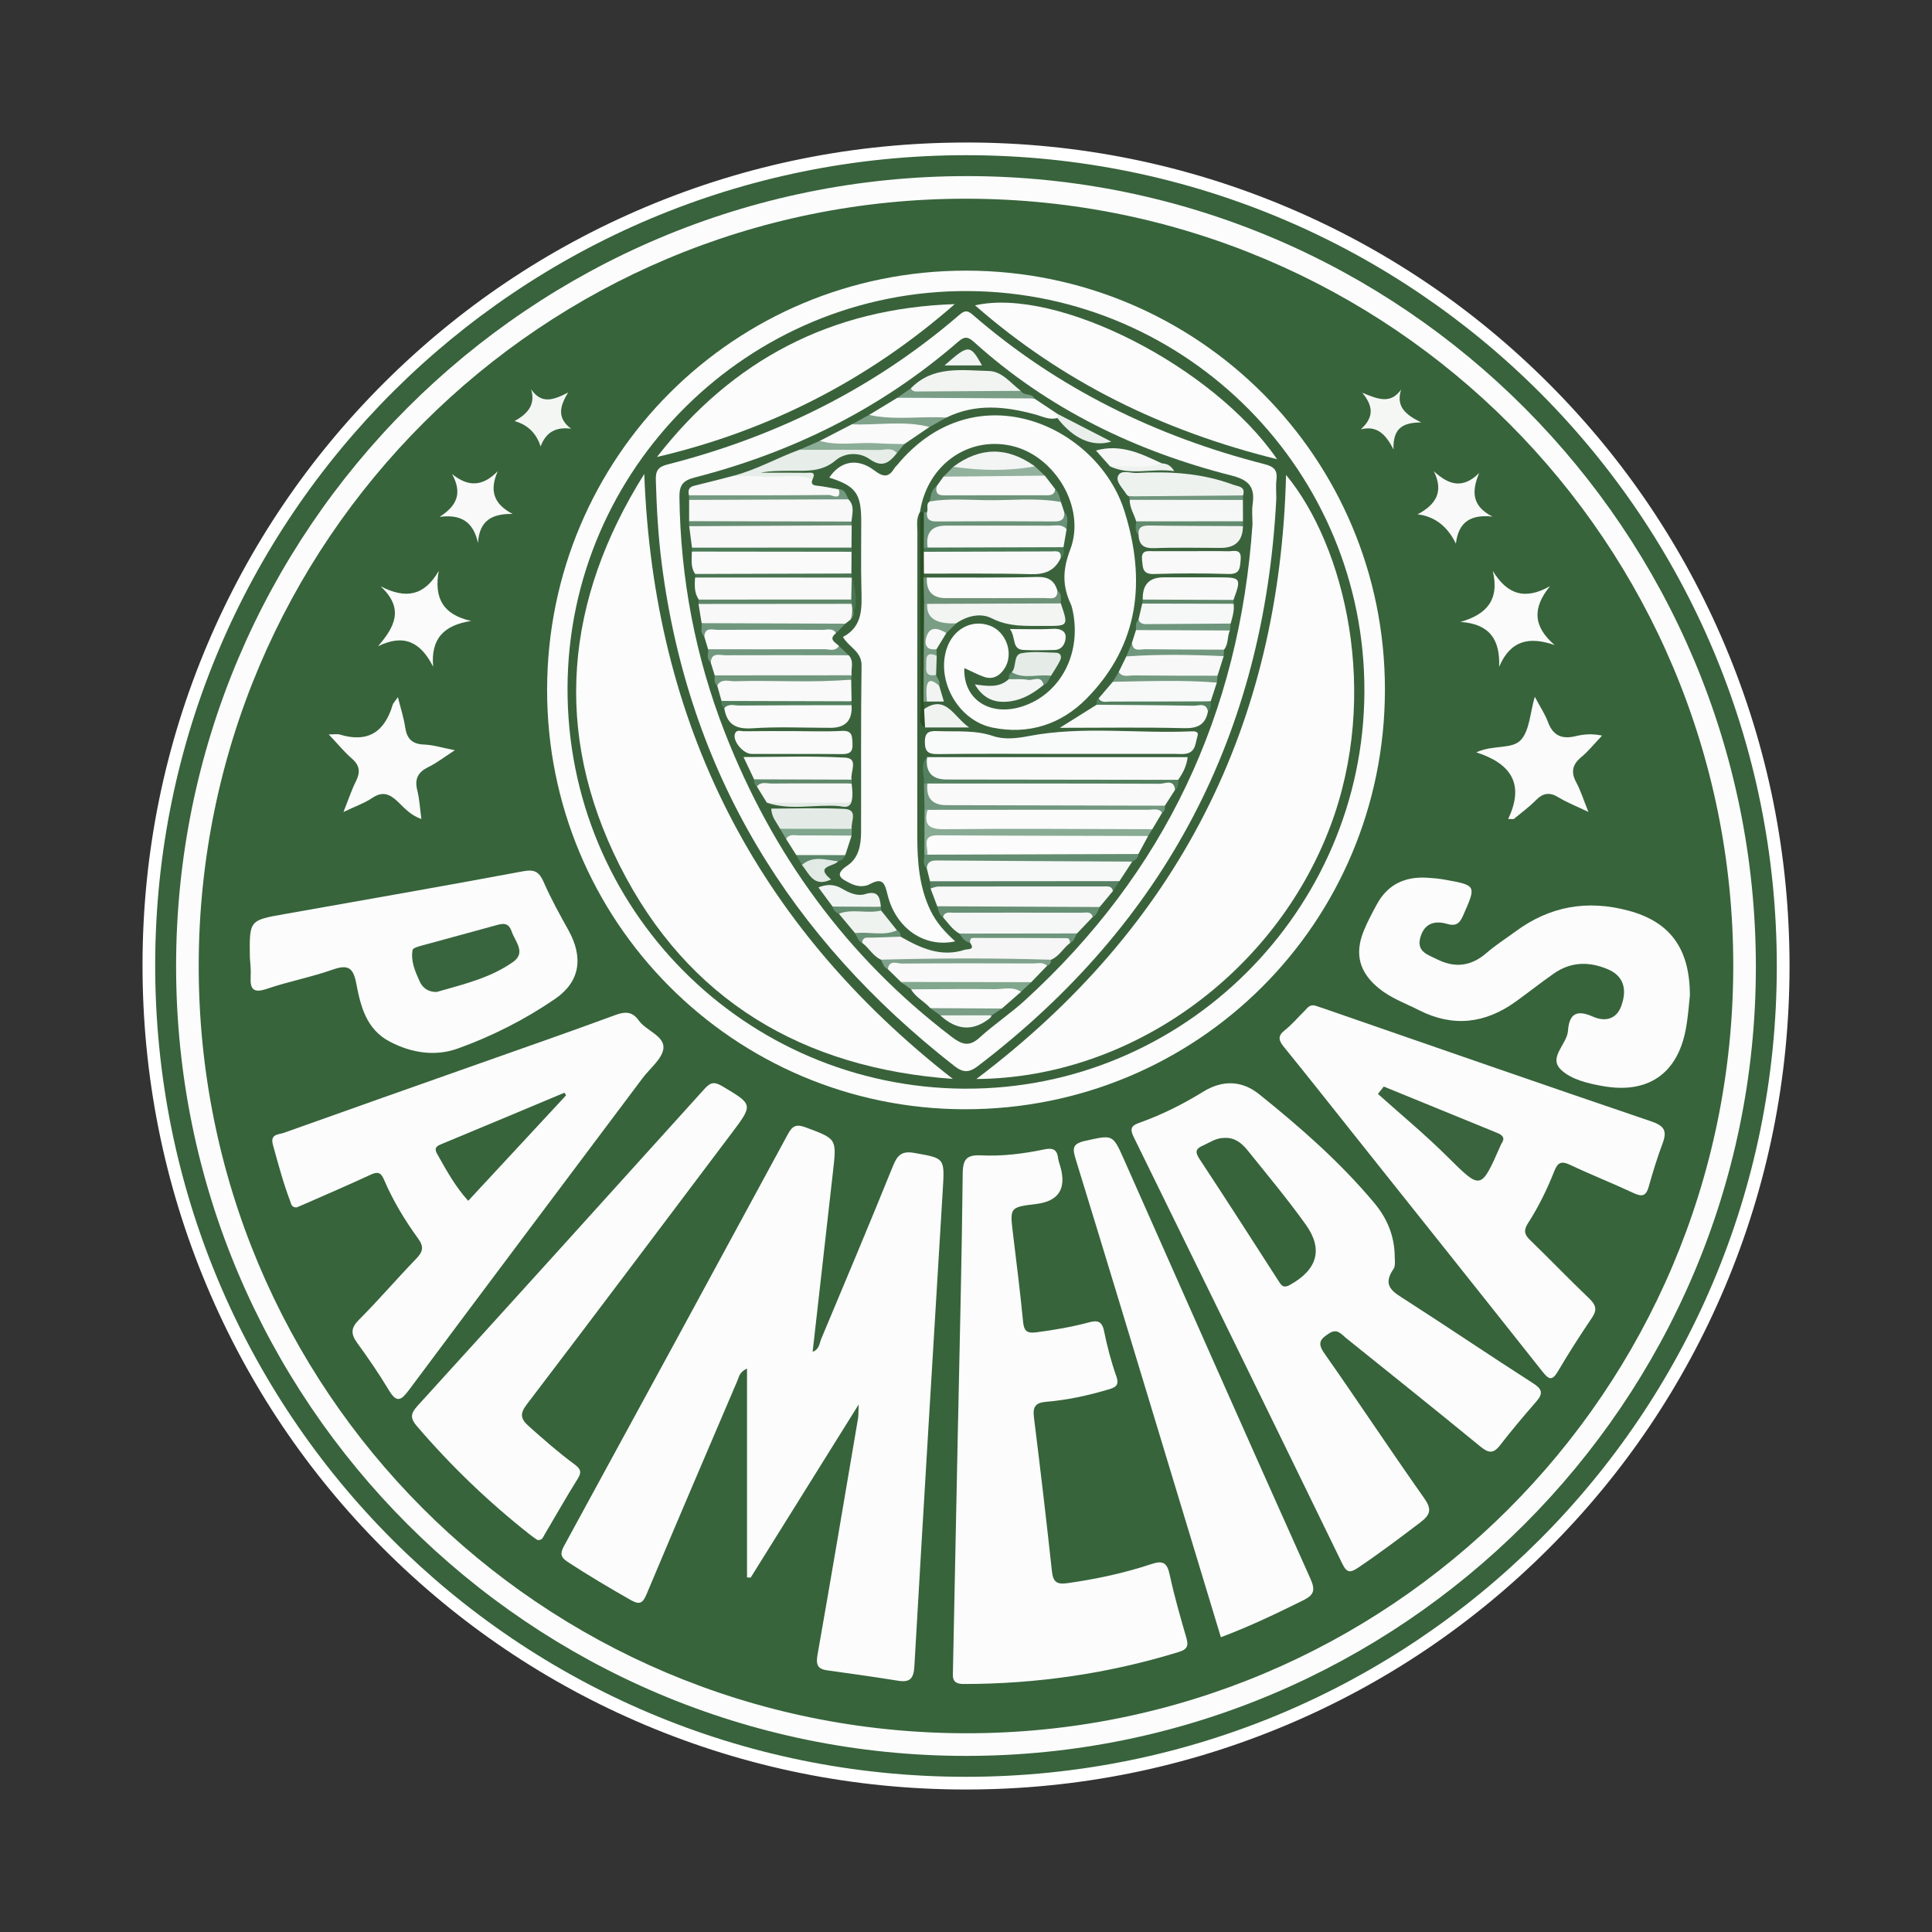 <?xml version="1.0" encoding="UTF-8"?>
<svg id="Camada_1" data-name="Camada 1" xmlns="http://www.w3.org/2000/svg" viewBox="0 0 610 610">
  <rect x="0" y="0" width="610" height="610" fill="#333333" stroke="none"/>
  <defs>
    <style>
      .cls-1 {
        fill: #52805e;
      }

      .cls-1, .cls-2, .cls-3, .cls-4, .cls-5, .cls-6, .cls-7, .cls-8, .cls-9, .cls-10, .cls-11, .cls-12, .cls-13, .cls-14, .cls-15, .cls-16, .cls-17, .cls-18, .cls-19, .cls-20, .cls-21, .cls-22, .cls-23, .cls-24, .cls-25, .cls-26, .cls-27, .cls-28, .cls-29, .cls-30, .cls-31, .cls-32, .cls-33, .cls-34, .cls-35, .cls-36, .cls-37, .cls-38, .cls-39, .cls-40, .cls-41, .cls-42, .cls-43, .cls-44, .cls-45, .cls-46, .cls-47, .cls-48, .cls-49, .cls-50, .cls-51, .cls-52, .cls-53, .cls-54, .cls-55, .cls-56, .cls-57, .cls-58, .cls-59, .cls-60, .cls-61, .cls-62, .cls-63, .cls-64, .cls-65, .cls-66, .cls-67, .cls-68, .cls-69, .cls-70, .cls-71, .cls-72, .cls-73 {
        stroke-width: 0px;
      }

      .cls-2 {
        fill: #f5f8f7;
      }

      .cls-3 {
        fill: #f1f3f1;
      }

      .cls-4 {
        fill: #39623a;
      }

      .cls-5 {
        fill: #f9fafa;
      }

      .cls-6 {
        fill: #8cad97;
      }

      .cls-7 {
        fill: #f3f5f3;
      }

      .cls-8 {
        fill: #eaefec;
      }

      .cls-9 {
        fill: #f1f5f3;
      }

      .cls-10 {
        fill: #4a7553;
      }

      .cls-11 {
        fill: #3a633c;
      }

      .cls-12 {
        fill: #f2f4f2;
      }

      .cls-13 {
        fill: #92b29e;
      }

      .cls-14 {
        fill: #6a9276;
      }

      .cls-15 {
        fill: #f6f7f6;
      }

      .cls-16 {
        fill: #f9faf9;
      }

      .cls-17 {
        fill: #38653d;
      }

      .cls-18 {
        fill: #53805f;
      }

      .cls-19 {
        fill: #f6f9f8;
      }

      .cls-20 {
        fill: #71977d;
      }

      .cls-21 {
        fill: #678f73;
      }

      .cls-22 {
        fill: #81a78d;
      }

      .cls-23 {
        fill: #e1eae4;
      }

      .cls-24 {
        fill: #6e947a;
      }

      .cls-25 {
        fill: #6e967c;
      }

      .cls-26 {
        fill: #5c8669;
      }

      .cls-27 {
        fill: #2c4e24;
      }

      .cls-28 {
        fill: #37643b;
      }

      .cls-29 {
        fill: #fff;
      }

      .cls-30 {
        fill: #578063;
      }

      .cls-31 {
        fill: #4a7956;
      }

      .cls-32 {
        fill: #749a80;
      }

      .cls-33 {
        fill: #70977d;
      }

      .cls-34 {
        fill: #6e9278;
      }

      .cls-35 {
        fill: #739980;
      }

      .cls-36 {
        fill: #fafafa;
      }

      .cls-37 {
        fill: #6a9278;
      }

      .cls-38 {
        fill: #5d8768;
      }

      .cls-39 {
        fill: #7a9e86;
      }

      .cls-40 {
        fill: #668e72;
      }

      .cls-41 {
        fill: #fbfcfb;
      }

      .cls-42 {
        fill: #f5f6f5;
      }

      .cls-43 {
        fill: #89ab94;
      }

      .cls-44 {
        fill: #80a28b;
      }

      .cls-45 {
        fill: #f5f7f5;
      }

      .cls-46 {
        fill: #80a68d;
      }

      .cls-47 {
        fill: #e7ede8;
      }

      .cls-48 {
        fill: #f5f7f6;
      }

      .cls-49 {
        fill: #39643d;
      }

      .cls-50 {
        fill: #e4ebe6;
      }

      .cls-51 {
        fill: #e5ece8;
      }

      .cls-52 {
        fill: #5d8769;
      }

      .cls-53 {
        fill: #6f957c;
      }

      .cls-54 {
        fill: #80a28d;
      }

      .cls-55 {
        fill: #f4f6f4;
      }

      .cls-56 {
        fill: #f8f9f8;
      }

      .cls-57 {
        fill: #fbfbfb;
      }

      .cls-58 {
        fill: #38633c;
      }

      .cls-59 {
        fill: #71977e;
      }

      .cls-60 {
        fill: #638d70;
      }

      .cls-61 {
        fill: #eef2ef;
      }

      .cls-62 {
        fill: #7a9e84;
      }

      .cls-63 {
        fill: #eff3f0;
      }

      .cls-64 {
        fill: #fafbfb;
      }

      .cls-65 {
        fill: #799e85;
      }

      .cls-66 {
        fill: #f7f8f7;
      }

      .cls-67 {
        fill: #5e8769;
      }

      .cls-68 {
        fill: #fcfcfc;
      }

      .cls-69 {
        fill: #71987e;
      }

      .cls-70 {
        fill: #618b6e;
      }

      .cls-71 {
        fill: #fafbfa;
      }

      .cls-72 {
        fill: #f3f5f4;
      }

      .cls-73 {
        fill: #678d72;
      }
    </style>
  </defs>
  <g>
    <path class="cls-58" d="M304.83,563c-69.08-.03-133.9-26.88-182.52-75.62-48.69-48.8-75.44-113.82-75.31-183.07.13-68.86,27.01-133.51,75.69-182.05,48.68-48.54,113.44-75.27,182.36-75.27h.12c69.03.03,133.83,26.87,182.46,75.57,48.63,48.7,75.4,113.55,75.37,182.61-.03,69-26.85,133.79-75.53,182.42-48.67,48.63-113.49,75.41-182.52,75.41h-.12Z"/>
    <path class="cls-29" d="M305.05,49h.12c141.62.06,255.9,114.49,255.83,256.17-.06,141.57-114.43,255.83-256.05,255.83h-.12c-141.83-.06-256.09-114.7-255.83-256.68.26-141.27,114.65-255.32,256.05-255.32M305.17,45h-.12c-35.1,0-69.15,6.85-101.18,20.35-30.95,13.04-58.74,31.72-82.6,55.51-23.86,23.79-42.61,51.52-55.72,82.41-13.57,31.98-20.49,65.97-20.55,101.05-.06,35.27,6.75,69.46,20.26,101.61,13.05,31.07,31.77,58.95,55.64,82.87,23.84,23.89,51.63,42.65,82.6,55.75,32.06,13.56,66.15,20.44,101.34,20.46h.12c35.16,0,69.24-6.86,101.3-20.38,30.97-13.06,58.78-31.78,82.64-55.62,23.86-23.84,42.59-51.62,55.68-82.58,13.54-32.04,20.42-66.11,20.44-101.26.02-35.17-6.83-69.27-20.35-101.34-13.06-30.99-31.77-58.8-55.61-82.68-23.84-23.87-51.63-42.62-82.59-55.71-32.05-13.55-66.12-20.43-101.28-20.45h0Z"/>
  </g>
  <path class="cls-68" d="M305.06,554.4c-137.62.01-249.45-111.76-249.46-249.33-.01-137.84,111.87-249.54,249.85-249.47,137.4.08,249.02,112.1,248.94,249.85-.08,137.21-111.97,248.94-249.33,248.95Z"/>
  <path class="cls-28" d="M62.74,304.71c.2-134.06,108.56-242.17,242.54-241.97,134.05.2,242.17,108.58,241.97,242.54-.2,134.03-108.68,242.26-242.54,241.97-134.14-.29-242.17-108.58-241.97-242.55Z"/>
  <path class="cls-68" d="M271.11,443.45c-11.85,18.99-22.97,36.82-34.1,54.66-.38-.02-.77-.04-1.15-.06v-65.96c-2.44,1.17-2.5,2.59-2.97,3.68-9.62,22.52-19.27,45.02-28.75,67.59-1.25,2.98-2.29,3.38-5.1,1.77-6.71-3.83-13.35-7.75-19.82-11.99-2.24-1.47-2.41-2.68-1.16-4.98,23.64-43.33,47.23-86.7,70.73-130.11,1.42-2.63,2.67-3.19,5.56-2.11,9.82,3.66,9.85,3.52,8.66,13.94-2.15,18.9-4.27,37.8-6.43,56.92,2.14-.75,2.12-2.68,2.71-4.07,7.64-18.19,15.28-36.37,22.68-54.65,1.37-3.38,2.78-4.76,6.69-4.06,9.6,1.7,9.62,1.49,9.02,11.48-3.03,50.21-6.1,100.41-8.98,150.63-.23,3.93-1.44,5.14-5.2,4.53-7.44-1.2-14.91-2.25-22.37-3.28-3.22-.45-3.51-2.06-2.99-5.02,4.37-24.82,8.55-49.67,12.77-74.52.16-.96.1-1.96.21-4.38Z"/>
  <path class="cls-68" d="M440.41,397.37c-.07.63.25,2.31-.44,3.3-3.8,5.48.1,7.37,3.97,9.86,13.42,8.62,26.63,17.58,40.06,26.18,2.91,1.86,3.33,3.21,1.07,5.8-3.95,4.52-7.82,9.12-11.5,13.87-2.13,2.75-3.71,2.35-6.19.32-14.07-11.53-28.27-22.9-42.45-34.29-1.51-1.22-2.73-3.08-5.3-1.41-2.69,1.75-3.83,2.95-1.52,6.24,10.65,15.16,20.85,30.63,31.54,45.77,2.52,3.56,2.01,5.23-1.25,7.7-6.43,4.88-12.85,9.73-19.56,14.24-2.32,1.56-3.52,1.86-4.98-1.13-21.88-44.98-43.86-89.9-65.9-134.8-1.16-2.37-1.01-3.53,1.59-4.45,7.13-2.52,13.89-5.9,20.3-9.86,6.24-3.85,12.35-3.53,17.73.79,12.98,10.42,25.51,21.41,36.24,34.21,4.01,4.78,6.62,10.42,6.55,17.68Z"/>
  <path class="cls-68" d="M302.51,448.25c.53-25.92,1.18-51.85,1.45-77.78.05-4.62,1.39-5.89,5.85-5.68,6.69.32,13.36-.52,19.93-1.89,2.45-.51,4-.13,4.32,2.66.12,1.01.52,1.99.79,2.98q2.82,10.31-7.68,11.6c-8.39,1.03-8.35,1.02-7.31,9.59,1.12,9.2,2.27,18.4,3.17,27.63.29,2.93,1.26,3.68,4.17,3.3,5.62-.73,11.18-1.69,16.65-3.15,2.51-.67,4.08-.48,4.72,2.66.98,4.86,2.25,9.7,3.9,14.38,1.06,2.99-.41,3.52-2.57,4.17-6.43,1.91-12.96,3.33-19.64,3.88-3.39.28-4.21,1.66-3.81,4.91,2.02,16.18,3.92,32.37,5.68,48.58.36,3.3,1.44,4.25,4.82,3.78,9.04-1.27,17.93-3.16,26.56-6.03,3.83-1.28,5.02-.31,5.82,3.42,1.44,6.69,3.34,13.29,5.25,19.87.73,2.51.29,3.63-2.36,4.45-22.15,6.81-44.78,10.1-67.94,10.12-3.92,0-3.44-2.22-3.39-4.65.54-26.27,1.07-52.54,1.61-78.8Z"/>
  <path class="cls-68" d="M93.68,381.22c-1.66.07-1.74-1.12-2.09-2.04-2.18-5.78-3.76-11.74-5.41-17.68-.98-3.52,1.78-3.23,3.36-3.8,20.63-7.38,41.31-14.65,61.97-21.96,14.22-5.03,28.46-9.98,42.61-15.2,3.14-1.16,5.45-1.31,7.54,1.63,2.33,3.28,8.07,4.85,7.81,8.71-.23,3.31-4.23,6.38-6.6,9.54-24.6,32.81-49.24,65.59-73.75,98.46-2.42,3.24-3.84,4.22-6.3.12-3.08-5.14-6.49-10.11-10.02-14.96-2.05-2.82-2.09-4.72.55-7.36,6.19-6.18,11.87-12.86,17.96-19.15,2.11-2.18,2.71-3.72.73-6.44-4.24-5.83-7.98-12.02-10.82-18.68-1.01-2.37-2.1-2.49-4.25-1.49-6.83,3.17-13.76,6.14-20.66,9.18-.94.41-1.88.8-2.63,1.12Z"/>
  <path class="cls-68" d="M437.27,217.84c-.09,73.54-59.16,132.49-132.68,132.39-73.05-.1-132.05-59.47-131.85-132.7.2-73.33,59.19-132.17,132.42-132.08,73.22.09,132.2,59.19,132.11,132.39Z"/>
  <path class="cls-68" d="M415.17,317.48c.85.29,2,.66,3.13,1.05,34.33,11.88,68.63,23.85,103.03,35.52,4.11,1.39,5.09,2.98,3.64,6.87-1.68,4.49-3.11,9.08-4.39,13.7-.8,2.9-2,3.38-4.71,2.11-6.67-3.12-13.54-5.82-20.19-8.97-2.73-1.3-3.87-.69-4.92,1.97-2.27,5.76-4.99,11.32-8.35,16.53-1.36,2.12-1.16,3.49.66,5.24,6.3,6.08,12.35,12.42,18.69,18.46,2.09,2,2.62,3.53.9,6.07-3.75,5.54-7.37,11.18-10.76,16.94-1.93,3.27-2.99,2.48-4.96,0-19.92-25.17-39.95-50.26-59.95-75.37-7.17-9-14.28-18.04-21.54-26.95-1.71-2.1-2.19-3.5.24-5.41,2.28-1.79,4.16-4.09,6.25-6.12.83-.81,1.47-2.01,3.23-1.64Z"/>
  <path class="cls-68" d="M169.62,486.2c-.71-.51-1.56-1.08-2.37-1.72-12.99-10.23-24.85-21.62-35.62-34.19-2.12-2.47-2.05-3.93.15-6.36,30.27-33.28,60.44-66.65,90.58-100.05,1.74-1.92,2.93-2.55,5.49-1.04,9.97,5.91,10.05,5.8,3.11,15.01-21.49,28.51-42.92,57.07-64.56,85.47-2.34,3.07-2.1,4.6.61,7.03,4.61,4.13,9.26,8.2,14.23,11.88,1.71,1.27,2.68,2.27,1.23,4.57-3.65,5.81-7.01,11.8-10.52,17.7-.48.82-.77,2.01-2.35,1.7Z"/>
  <path class="cls-68" d="M385.47,516.93c-6.11-20.17-12.04-39.81-18-59.44-9.24-30.47-18.43-60.95-27.8-91.37-1.04-3.39-1.26-4.99,2.99-5.92,8.71-1.9,8.63-2.2,12.27,6,19.57,44.13,39.09,88.28,58.85,132.33,1.71,3.82.89,5.17-2.5,6.84-8.31,4.11-16.64,8.12-25.81,11.56Z"/>
  <path class="cls-68" d="M533.56,314.31c-.27,2.29-.53,6.59-1.32,10.78-2.66,14.02-12.04,20.35-26.16,17.83-4.78-.85-10.02-2.08-13.25-5.2-4.04-3.91,1.93-7.97,2.24-12.27.37-5.19,2.59-6.84,7.88-4.46,3.33,1.5,7.26,1.22,8.93-3.33,2.02-5.53.57-9.57-4.14-11.59-5.94-2.55-11.73-2.47-17.14,1.31-4.08,2.85-7.98,5.95-12.01,8.85-9.62,6.93-19.75,8.19-30.52,2.74-4.28-2.17-8.85-3.79-12.64-6.86-6.23-5.05-7.83-10.86-4.84-18.23,1.16-2.85,2.63-5.57,4.09-8.28,3.38-6.28,8.81-8.87,15.78-8.48,1.88.11,3.77.27,5.62.6,10.2,1.83,10.09,1.81,5.82,11.47-1.14,2.59-2.41,3.28-5.07,2.5-4.05-1.18-7.23.03-8.4,4.38-1.2,4.45,2.4,5.36,5.32,6.82,5.74,2.87,10.83,2.15,15.68-2.07,2.84-2.47,6.06-4.5,9.1-6.74,10.8-7.95,22.54-10.05,35.59-6.57,12.75,3.41,19.44,11.49,19.44,26.79Z"/>
  <path class="cls-68" d="M78.89,302.27c-.16-11.74-.16-11.7,10.81-13.64,25.19-4.46,50.39-8.86,75.53-13.55,3.68-.69,5.07.3,6.47,3.51,2.26,5.18,5.02,10.14,7.77,15.09,4.76,8.58,3.75,16.25-4.22,21.71-9.5,6.5-19.84,11.76-30.66,15.65-7.13,2.57-14.57,1.47-21.47-2.13-7.51-3.91-9.27-11.24-10.65-18.48-.95-4.98-2.67-5.96-7.42-4.29-6.79,2.39-13.95,3.74-20.76,6.06-4.38,1.49-5.37.07-5.14-3.95.13-2.22-.18-4.46-.26-5.99Z"/>
  <path class="cls-57" d="M125.63,220.12c.91,3.65,1.87,6.52,2.29,9.47.53,3.63,2.18,5.36,5.99,5.49,2.83.1,5.63,1,9.71,1.79-3.42,2.21-5.77,4.05-8.39,5.33-3.29,1.6-4.38,3.75-3.48,7.33.7,2.79.84,5.72,1.3,9.05-3.44-1.13-5.42-3.55-7.53-5.54-2.6-2.45-4.82-3.24-8.03-1.08-2.37,1.6-5.17,2.56-9.05,4.42,1.58-3.96,2.56-6.95,3.95-9.73,1.43-2.86,1.2-4.99-1.31-7.16-2.39-2.07-4.41-4.57-7.29-7.61,1.88,0,2.73-.19,3.45.03,8.86,2.72,14.19-.77,16.73-9.35.18-.6.73-1.1,1.66-2.45Z"/>
  <path class="cls-57" d="M476.18,258.57c5.19-10.88,1.09-17.44-10.07-21.03,5.52-2.53,11.46-.78,14.25-4.1,2.59-3.08,2.72-8.23,4.22-13.45,1.69,3.18,3.22,5.44,4.14,7.93,1.61,4.35,4.4,5.56,8.77,4.51,2.43-.59,5.01-.87,8.34-.18-2.4,2.52-4.3,4.91-6.59,6.82-2.85,2.37-3.3,4.75-1.54,8,1.36,2.52,2.21,5.31,3.82,9.29-3.87-1.86-6.81-2.99-9.45-4.61-2.84-1.75-4.92-1.37-7.2.96-2.12,2.16-4.62,3.95-6.95,5.91-.58-.01-1.16-.02-1.74-.04Z"/>
  <path class="cls-71" d="M136.76,210.51c-3.92-7.75-9.19-10.5-17.42-6.46,5.32-6.12,8.37-11.95.81-18.95,8.08,4.18,13.87,2.96,18.38-4.85-1.56,8.7,1.42,13.82,10.23,15.81-8.45,1.3-12.81,5.44-12,14.45Z"/>
  <path class="cls-71" d="M471.32,180.24c4.64,7.64,10.33,9.22,18.07,4.83-5.6,6.85-5.35,12.74,1.47,18.6-7.96-2.76-13.93-1.59-17.53,6.87.36-8.85-3.22-13.55-12.21-14.18,8.2-2.36,12.39-6.87,10.2-16.13Z"/>
  <path class="cls-56" d="M138.76,163.21c5.49-3.49,7.31-7.46,3.96-13.55,5.23,4.25,9.77,3.9,14.45-.91-2.75,6.22-1.24,10.43,4.68,13.51-6.44-.07-10.5,1.99-10.93,9.19-1.51-6.92-5.58-9.12-12.15-8.25Z"/>
  <path class="cls-56" d="M452.73,148.79c4.77,4.43,9.18,5.62,14.3.55-2.45,5.83-2.3,10.48,4.21,13.77-6.54-.69-10.72,1.37-11.56,8.54q-4.02-8.27-12.11-9.26c6.03-3.18,8.23-7.29,5.16-13.59Z"/>
  <path class="cls-55" d="M167.7,122.93c3.25,4.68,6.93,3.46,11.7.99-3.02,4.8-3.26,8.31.92,11.44-4.71-.62-7.92.99-9.63,5.61q-2.02-6.29-8.22-8.02c4-2.27,6.7-5.01,5.23-10.03Z"/>
  <path class="cls-45" d="M442.38,123.01c-1.59,5.13.99,7.74,6.35,10.37-6.26,0-8.94,2.18-8.75,8.53-2.59-5.06-5.35-7.57-10.31-6.36,3.55-3.3,4.51-6.66.45-11.55,5.08,2.12,8.97,3.62,12.26-1Z"/>
  <path class="cls-28" d="M386.6,359.29c3.12-.24,5.43,1.58,7.28,3.88,6.22,7.73,12.58,15.37,18.36,23.42,5.65,7.87,3.66,14.29-4.91,19.07-1.93,1.08-2.56.47-3.54-1.04-8.31-12.95-16.64-25.89-25.1-38.74-1.41-2.15-1.19-3.19,1.09-4.18,2.18-.95,4.14-2.45,6.82-2.42Z"/>
  <path class="cls-28" d="M178.73,345.83c-10.24,11.04-20.47,22.07-30.9,33.31-4.11-4.52-6.86-9.61-9.71-14.64-.8-1.41-.96-2.35.92-3.13,13.07-5.4,26.11-10.9,39.16-16.36.18.27.36.55.54.82Z"/>
  <path class="cls-4" d="M304.78,343.74c-69.76-.3-125.86-56.86-125.59-126.63.26-69.27,57.2-125.61,126.51-125.21,69.35.41,125.42,57.17,125.09,126.64-.33,69.12-57.06,125.49-126.01,125.19Z"/>
  <path class="cls-49" d="M436.9,343.06c11.96,4.89,23.92,9.79,35.89,14.67,1.73.7,2.5,1.65,1.25,3.4-.1.14-.15.31-.22.46-6.34,14.36-6.17,14.18-17.04,3.4-6.92-6.86-14.46-13.09-21.72-19.6.61-.78,1.23-1.55,1.84-2.33Z"/>
  <path class="cls-17" d="M137.84,313.2c-2.64.03-4.42-1.25-5.39-3.44-1.38-3.11-2.82-6.33-2.18-9.82.12-.65,1.97-1.13,3.08-1.44,7.6-2.11,15.22-4.11,22.81-6.23,2.26-.63,4.3-1.33,5.36,1.77,1.11,3.22,4.65,6.71.51,9.65-7.21,5.13-15.83,7.1-24.19,9.52Z"/>
  <path class="cls-68" d="M300.84,340.65c-47.18-3.39-83.69-24.65-105.23-67.47-21.2-42.14-17.19-83.67,7.81-123.54,2.92,78.83,35.15,142.42,97.42,191.01Z"/>
  <path class="cls-68" d="M308.27,340.68c63.84-48.19,95.84-111.79,97.78-190.73,18.47,22.3,29.94,68.93,13.86,111.26-17.58,46.28-63.05,79.15-111.64,79.47Z"/>
  <path class="cls-68" d="M402.97,157.52c-3.81,74.21-35.04,133.95-94.2,179.06-2.82,2.15-4.68,2.16-7.49-.04-51.83-40.5-83.81-92.54-92.31-158.29-1.15-8.86-1.65-17.76-1.9-26.69-.08-2.87.65-4.14,3.64-4.9,34.29-8.74,65.27-24.05,92.18-47.23,1.61-1.39,2.49-1.57,4.21-.07,26.85,23.29,57.9,38.44,92.18,47.2,2.84.73,4.11,1.79,3.75,4.8-.25,2.03-.05,4.12-.05,6.18Z"/>
  <path class="cls-68" d="M403.22,144.99c-36.12-8.94-67.75-24.41-95.36-48.58,25.77-5.85,75.18,19.18,95.36,48.58Z"/>
  <path class="cls-68" d="M207.44,144.28c23.81-30.7,55.05-46.97,94.01-48.26-27.3,23.92-58.65,39.98-94.01,48.26Z"/>
  <path class="cls-11" d="M395.46,165.52c-4.11,59.86-27.71,110.03-71.87,150.34-4.55,4.16-9.76,7.6-14.31,11.76-3.3,3.01-5.62,2.17-8.79-.24-33.09-25.19-56.56-57.54-71.63-96.11-9.32-23.86-14.01-48.65-14.34-74.29-.05-3.78,1.08-5.26,4.83-6.22,30.88-7.94,58.81-21.76,83.01-42.72,1.86-1.61,2.97-2.04,5.06-.15,23.43,21.19,51.04,34.55,81.43,42.26,5.51,1.4,7.42,3.66,6.66,8.99-.31,2.19-.05,4.45-.05,6.38Z"/>
  <path class="cls-68" d="M290.5,161.62c-1.32,2.03-.85,4.33-.85,6.51-.04,31.93-.02,63.86-.03,95.8,0,8.12.58,16.13,4.2,23.61,1.8,3.72,4.52,6.76,7.78,9.68-9.74,2.13-18.79-4.13-21.38-14.76-.87-3.56-1.5-5.53-5.61-3.29-1.74.95-4.09.77-6.01-.21-2.7-1.38-5.65-2.59-1.02-5.69,3.56-2.38,4.28-6.52,4.29-10.57.06-17.51-.1-35.02.15-52.53.06-4.55-3.92-5.7-5.88-9.06,6.42-3.34,5.98-9.38,5.83-15.46-.18-7.03-.03-14.08-.05-21.12-.02-8.74-1.74-11.08-10.09-13.73,3.47-5.22,8.88-6.35,14.28-2.23,2.96,2.25,4.6,2.11,6.38-.87.17-.29.47-.5.69-.77,24.78-30.13,63.37-12.53,71.85,14.47,6.86,21.82,4.7,42.26-11.98,59.18-7.95,8.07-18.28,11.51-29.72,9.14-10.67-2.21-17.67-14.53-14.5-24.7,1.98-6.33,7.84-9.57,13.6-7.52,5.32,1.89,7.79,8.96,4.69,13.63-1.56,2.36-3.76,3.58-6.61,2.52-2.06-.77-4.03-1.8-6.04-2.71-.4,9.86,8.05,15.44,18.35,12.09,12.23-3.98,18.94-17.12,15.73-30.85-.12-.5-.26-1-.48-1.47-2.66-5.71-2.6-10.83-.17-17.18,5.1-13.31-4.95-29.79-18.64-32.79-13.83-3.03-26.59,6.25-28.79,20.93v-.04Z"/>
  <path class="cls-16" d="M292.69,239.05h82.29c-.36,2.93-1.54,5.1-2.99,7.17-1.84,1.69-4.13,1.46-6.34,1.47-22.13.03-44.27.04-66.4,0-7.4-.01-7.97-.84-6.55-8.64Z"/>
  <path class="cls-5" d="M333.86,238.03c-12.54,0-25.08-.1-37.61.07-3.04.04-4.25-.61-4.24-3.9,0-3.39,1.77-3.45,4.23-3.36,5.79.22,11.58-.39,17.31,1.55,3.55,1.2,7.49.74,11.23.02,17.03-3.26,34.23-.74,51.33-1.5.98-.04,2.47-.03,2,1.44-.68,2.12-.52,5.01-3.56,5.62-1.16.23-2.4.06-3.6.06-12.37,0-24.73,0-37.1,0Z"/>
  <path class="cls-56" d="M371.03,249.35c-1.08,1.68-2.15,3.35-3.23,5.03-1.96,1.88-4.44,1.56-6.82,1.56-20.4.03-40.8.04-61.2,0-7.94-.01-8.19-.36-7.32-8.69.93-.61,1.98-.46,3-.46,23.87,0,47.74-.04,71.61.07,1.47,0,4.75-1.64,3.95,2.49Z"/>
  <path class="cls-71" d="M366.94,256.58c-1.04,1.74-2.08,3.48-3.12,5.23-2,1.17-4.18,1.37-6.45,1.37-19.53-.01-39.07.03-58.6-.03-6.75-.02-7.04-.45-6.31-7.64.61-.36,1.26-.48,1.96-.48,23.14,0,46.27-.01,69.41.04,1.14,0,2.97-.79,3.11,1.51Z"/>
  <path class="cls-41" d="M362.5,263.95c-1.02,1.9-2.04,3.79-3.07,5.69-1.72,1.8-4,1.74-6.2,1.75-18.43.04-36.86.04-55.3,0-1.86,0-3.79.14-5.36-1.22-1.01-7.24-.89-7.41,6.06-7.42,19.35-.02,38.69-.02,58.04.02,1.98,0,4.16-.58,5.83,1.18Z"/>
  <path class="cls-19" d="M357.48,272.04c-1.34,2.05-2.69,4.1-4.03,6.16-1.93,1.34-4.12,1.46-6.37,1.46-15.87,0-31.74.01-47.61-.02-2.04,0-4.13.1-5.83-1.39-.35-1.39-.69-2.78-1.04-4.17-.99-3.16,1.44-2.93,3.19-3.03,3.41-.2,6.82-.07,10.24-.07,15.19,0,30.38-.03,45.57.03,1.99,0,4.14-.56,5.87,1.02Z"/>
  <path class="cls-66" d="M267.88,157.65c2.08,2.1,1.16,4.61.95,7.03-1.74,1.84-4.04,1.58-6.23,1.59-12.96.04-25.91.04-38.87,0-2.17,0-4.51.33-6.15-1.7,0-2.24,0-4.48,0-6.72,1.67-1.97,4-1.65,6.17-1.66,12.6-.05,25.2-.02,37.8-.02,2.24,0,4.44.09,6.34,1.49Z"/>
  <path class="cls-66" d="M268.91,165.88c-.02,2.34-.04,4.67-.06,7.01-1.57,1.72-3.68,1.6-5.72,1.61-12.97.04-25.94.03-38.91,0-2.04,0-4.14.1-5.73-1.59-.3-2.26-.6-4.52-.89-6.78.7-1.07,1.81-.78,2.79-.78,15.36-.01,30.72-.01,46.08-.01.86,0,1.71-.02,2.44.53Z"/>
  <path class="cls-16" d="M268.87,174.21c-.02,2.29-.04,4.58-.06,6.86-1.51,1.82-3.64,1.67-5.67,1.68-12.63.04-25.26.04-37.89,0-2.04,0-4.14.09-5.76-1.54-1.53-2.18-1.04-4.66-1.05-7.07,3.15-1.17,6.41-.48,9.61-.51,11.95-.1,23.91-.06,35.86-.01,1.66,0,3.42-.54,4.97.58Z"/>
  <path class="cls-56" d="M220.63,189.31c-1.47-2.14-1.33-4.55-1.18-6.96,9-1.1,18.03-.42,27.04-.44,7.47-.02,14.97-.67,22.42.45h-.01c.74,2.57,1,5.13-.2,7.65-1.67,1.16-3.59.98-5.46.98-12.14.04-24.29.04-36.43,0-2.18,0-4.52.33-6.19-1.68Z"/>
  <path class="cls-66" d="M351.41,281.3c-1.4,1.69-2.8,3.37-4.2,5.06-1.87,1.48-4.08,1.53-6.32,1.53-12.94,0-25.89.02-38.83-.02-2.2,0-4.49.18-6.15-1.76-.7-1.87-1.41-3.74-2.11-5.6,1.28-1.57,3.09-1.26,4.77-1.27,16.12-.03,32.23-.06,48.34.04,1.63.01,4.02-.9,4.49,2.01Z"/>
  <path class="cls-42" d="M278.16,303c-2.57-1.12-3.79-3.76-5.97-5.32-1.44-2.67.83-2.98,2.32-3.13,3.34-.34,6.79-.94,9.86,1.2,6.3,3.61,12.75,6.58,20.26,4.12.85-.28,3.44.17,1.63-2.24-1.31-2.86.96-2.81,2.49-2.71,8.87.62,17.72.6,26.59,0,1.56-.11,3.87-.08,2.53,2.81-2.17,1.58-3.41,4.21-6.02,5.3-1.94,1.33-4.17,1.36-6.39,1.36-13.64.01-27.27,0-40.91.01-2.25,0-4.43-.18-6.4-1.39Z"/>
  <path class="cls-66" d="M336.76,167.11c-.33,1.89-.65,3.78-.98,5.67-1.03,1.37-2.53,1.67-4.1,1.68-11.95.09-23.89.14-35.84-.03-1.21-.02-2.37-.28-3.36-1.06-2-7.15-.88-8.89,6.07-8.95,10.56-.09,21.13-.08,31.69.01,2.45.02,5.31-.55,6.52,2.67Z"/>
  <path class="cls-15" d="M334.97,158.51c.35,1.07.71,2.13,1.06,3.2.8,2.26.39,3.63-2.38,3.62-12.95-.02-25.89,0-38.84-.02-2.6,0-3.42-1.18-2.16-3.57.57-1.06-.46-2.54.89-3.4,1.56-1.92,3.72-2.15,5.99-2.16,9.85-.02,19.7-.02,29.56,0,2.29,0,4.42.32,5.9,2.33Z"/>
  <path class="cls-56" d="M334.91,176.16c-1.88,4.09-5.07,5.25-9.49,5.13-11.23-.3-22.48-.15-33.71-.18-.86-2.5-1.19-4.98.24-7.41,13.2-.23,26.4-.07,39.6-.04,1.47,0,4.33-1.09,3.36,2.51Z"/>
  <path class="cls-66" d="M221.53,196.75c-.33-2.02-.66-4.04-.99-6.07,2.09-1.15,4.35-.56,6.52-.56,13.86.02,27.72-.21,41.58.1,1.1,1.82,1.34,3.63-.09,5.4-.55.43-1.1.86-1.64,1.29-2.91,1.08-5.91,1.36-9.01,1.34-10.03-.07-20.06,0-30.09-.04-2.19,0-4.47.22-6.28-1.46Z"/>
  <path class="cls-16" d="M381.4,224.6c-.81,4.26-3.31,5.42-7.6,5.31-12.62-.32-25.26-.11-39.18-.11,4.58-2.87,8.09-5.07,11.61-7.28,1.41-1.14,3.08-1.4,4.82-1.41,8.54-.04,17.08-.13,25.62.06,2.15.05,5.11-.38,4.74,3.43Z"/>
  <path class="cls-56" d="M330.62,304.91c-1.68,1.73-3.35,3.47-5.03,5.2-1.2.71-2.58,1.25-3.87,1.25-12.13.01-24.29,1.23-36.38-.8-.31-.05-.59-.34-.88-.52-1.38-1.35-2.76-2.7-4.14-4.05-1.04-3.62,1.86-2.45,3.28-2.47,8.86-.11,17.73-.06,26.6-.06,5.8,0,11.59-.05,17.39.05,1.08.02,2.9-.91,3.04,1.4Z"/>
  <path class="cls-16" d="M268.87,222.65q.48,7.15-6.64,7.15c-8.24,0-16.51-.41-24.71.15-5.26.35-8.02-1.28-8.85-6.37.3-2.37,2.24-2.36,3.85-2.38,10.89-.18,21.77-.16,32.66-.03,1.41.02,2.67.47,3.7,1.48Z"/>
  <path class="cls-66" d="M267.95,206.89c1.82,1.88.65,4.21.94,6.32-1.48,1.45-3.37,1.48-5.26,1.49-10.9.04-21.8.04-32.7,0-1.88,0-3.77-.04-5.27-1.47-.42-1.35-.84-2.69-1.26-4.04-.66-2.4.99-3.33,2.75-3.31,13.61.13,27.26-1.61,40.81,1Z"/>
  <path class="cls-48" d="M345.05,289.47c-1.67,1.75-3.33,3.5-5,5.25-12.38,1.64-24.76,1.43-37.14.05-2.21-1.26-3.58-3.37-5.21-5.21.38-2.51,2.41-2.02,3.97-2.03,13.15-.08,26.3-.08,39.45,0,1.48,0,3.62-.72,3.92,1.94Z"/>
  <path class="cls-7" d="M334.93,190.51c2.42,7.09,2.4,7.16-4.81,7.11-5.75-.04-11.42.45-16.99-2.4-3.49-1.78-7.72-.81-11.21,1.58-.89.53-1.91.72-2.89.94-6.3,1.39-8.28-.85-6.6-7.4,1.43-1.17,3.17-1.17,4.88-1.17,10.93-.05,21.87-.05,32.8,0,1.73,0,3.43.15,4.82,1.35Z"/>
  <path class="cls-36" d="M250.84,230.84c4.96,0,9.94.21,14.89-.07,3.39-.2,3.31,1.58,3.44,4.03.15,2.91-1.17,3.33-3.63,3.3-9.41-.11-18.83-.02-28.25-.06-2.55-.01-5.82-3.86-5.31-6.1.41-1.79,1.92-1.04,2.94-1.06,5.31-.08,10.61-.04,15.92-.04Z"/>
  <path class="cls-56" d="M268.75,214.56c.04,2.29.09,4.57.13,6.86-7.94,1.37-15.93.47-23.89.51-5.72.03-11.51.95-17.18-.62-.46-1.64-.91-3.27-1.37-4.91.26-2.2,2.01-2.06,3.49-2.05,12.94.06,25.88-.37,38.82.21Z"/>
  <path class="cls-64" d="M333.83,131.97c-2.5.74-4.69-.49-6.97-1.11-9.45-2.57-18.84-3.55-28.04.98-6.59,1.94-13.35,1.51-20.08,1.36-1.62-.04-3.96.62-4.34-2.19,2.98-1.81,5.95-3.61,8.93-5.42,14.42-2.19,28.83-2.36,43.22.22,2.45,1.63,4.91,3.26,7.36,4.89.34.45.32.87-.08,1.27Z"/>
  <path class="cls-48" d="M392.43,157.85c0,2.24.01,4.49.02,6.73-1.19,1.51-2.9,1.65-4.62,1.66-8.15.07-16.31.07-24.46,0-1.72-.01-3.42-.16-4.64-1.63-.65-2.28-2.09-4.31-2.04-6.8,1.37-1.62,3.28-1.62,5.15-1.63,8.49-.05,16.97-.05,25.46,0,1.87.01,3.78-.01,5.12,1.66Z"/>
  <path class="cls-57" d="M263.97,199.91c-2.55,2-.21,2.88.92,4.04-.07,2-1.63,2.02-2.96,2.03-12.01.08-24.01.16-36.02-.03-.89-.01-1.65-.41-2.34-.96-.41-1.35-.81-2.7-1.22-4.05-.7-2.97,1.45-3.05,3.32-3.07,11.59-.11,23.19-.09,34.78,0,1.47.01,3.23-.16,3.5,2.05Z"/>
  <path class="cls-57" d="M292.63,182.34c11.62-.02,23.24.13,34.85-.17,3.57-.09,5.41,1.15,6.39,4.3.94,2.61-.91,2.98-2.65,3-11.94.16-23.89.23-35.83-.02-3.84-.08-4.42-1.93-2.76-7.1Z"/>
  <path class="cls-61" d="M356.47,156.72c-.27-.2-.63-.35-.79-.62-1.12-1.88-3.44-3.95-2.7-5.76.91-2.23,3.93-.89,6.02-1.01,10.31-.56,20.48.04,30.3,3.69,1.74.65,3.98.49,3.19,3.39-3.95,1.5-8.05.6-12.06.6-7.98.01-15.98.53-23.95-.29Z"/>
  <path class="cls-66" d="M217.54,156.39c-.37-1.52-.11-2.61,1.68-3.03,4.1-.98,8.17-2.07,12.25-3.11,7.81-1.03,15.65-.05,23.48-.32.93-.03,1.68.25,1.57,1.42-.39,1.18-.25,1.83,1.27,1.98,2.36.23,4.69.76,7.04,1.17,1.43,1.25,1.64,2.37-.62,2.52-3.25.2-6.52.06-9.78.06-10.65,0-21.29.03-31.94-.03-1.65-.01-3.44.64-4.94-.65Z"/>
  <path class="cls-56" d="M238.1,246.08c-1-2.12-2.01-4.23-3.35-7.06,11.15,0,21.66-.39,32.11.19,4.38.24,1.52,4.53,2.02,6.96-1.03,1-2.3,1.43-3.7,1.45-7.81.13-15.62.14-23.42-.01-1.4-.03-2.67-.48-3.66-1.53Z"/>
  <path class="cls-12" d="M392.44,166.11q-.06,6.88-6.97,6.88c-6.99,0-13.99-.18-20.98.08-3.23.12-4.84-.89-5-4.1-.37-1.52-.92-3.53,1.41-3.49,10.51.19,21.06-1.06,31.54.63Z"/>
  <path class="cls-56" d="M376.44,174.02c3.76,0,7.52-.07,11.27.03,1.79.05,4.36-1.01,4.01,2.69-.24,2.56-.16,4.6-3.8,4.49-7.85-.24-15.72-.25-23.56.01-3.71.12-3.52-2.04-3.78-4.51-.32-3.1,1.67-2.72,3.55-2.71,4.1.01,8.2,0,12.3,0Z"/>
  <path class="cls-56" d="M295.74,153.49c.72-1,1.43-2,2.15-2.99,2.15-1.23,4.5-1.68,6.93-1.53,8.35.5,16.81-1.27,25.07,1.21,1.1,1.43,2.2,2.85,3.3,4.28.44,2.66-1.35,2.63-3.15,2.63-10.53,0-21.07-.02-31.6.01-2.64,0-4.03-.73-2.69-3.6Z"/>
  <path class="cls-56" d="M360.81,189.31q-.22-7.01,6.49-7.02c5.82,0,11.64,0,17.47,0,7.04,0,7.2.25,4.68,7.14-1.14,1.19-2.61,1.51-4.18,1.53-6.79.08-13.57.1-20.36,0-1.56-.02-3.05-.31-4.1-1.64Z"/>
  <path class="cls-19" d="M346.88,220.5c1.49-1.74,2.98-3.49,4.46-5.23,1.8-1.1,3.77-1.4,5.85-1.39,7.12.01,14.23-.02,21.35.02,2.02.01,4.12-.15,5.65,1.62-.64,1.97-1.29,3.95-1.93,5.92-11.36,1.27-22.76.31-34.13.47-.7,0-1.12-.68-1.25-1.41Z"/>
  <path class="cls-47" d="M256.52,151.35c-5.05-1.98-10.29-.49-15.44-.88-3.19-.24-6.41-.16-9.61-.23,7.3-1.87,13.85-5.65,20.88-8.22,8.75-2.05,17.64-1.24,26.48-1.23,1.65,0,3.99-.54,4.37,2.27-2.36,2.93-4.52,4.81-8.63,1.9-3.17-2.25-7.74-2.13-10.71.38-4.49,3.81-9.47,3.27-14.54,3.31-3.06.03-6.12,0-9.17.6,4.78,0,9.56-.04,14.34.03,1.21.02,3.41-.59,2.03,2.09Z"/>
  <path class="cls-66" d="M353.21,212.18c.8-1.64,1.61-3.28,2.41-4.93.91-.81,1.97-1.4,3.18-1.45,8.29-.28,16.59-.32,24.88.02,1.04.04,1.92.63,2.68,1.34-.65,2.06-1.3,4.12-1.95,6.18-2.84,1.68-5.96.84-8.95.91-5.92.13-11.85.11-17.77,0-1.7-.03-3.93.63-4.48-2.07Z"/>
  <path class="cls-57" d="M357.41,202.92c.42-1.33.84-2.65,1.26-3.98,1.16-1.17,2.62-1.48,4.19-1.5,7.12-.08,14.23-.1,21.35,0,1.56.02,3.05.3,4.1,1.62-.88,1.93-.39,4.28-1.83,6.05-4.41,1.88-9.04.67-13.57.89-4.06.2-8.15.14-12.22-.01-1.87-.07-4.01-.11-3.28-3.07Z"/>
  <path class="cls-57" d="M322.37,313.15c-2.01,1.76-4.01,3.52-6.02,5.27-7.55,1.99-15.1,2.28-22.63-.13-1.88-2.12-4.61-3.38-6.07-5.93.47-.52,1.04-.98,1.72-1.01,10.37-.33,20.74-.24,31.12-.04,1.01.02,2.06.38,1.88,1.82Z"/>
  <path class="cls-2" d="M359.44,195.7c.4-1.71.81-3.42,1.21-5.13,9.62-.78,19.23-.86,28.85.06.28,2.17-.36,4.21-.94,6.25-5.6,1.93-11.37.52-17.06.89-2.69.17-5.41.12-8.11-.01-1.57-.08-3.58.44-3.96-2.06Z"/>
  <path class="cls-15" d="M242.14,253.46c-1.06-1.71-2.12-3.43-3.18-5.14-.07-.78.28-1.46,1.03-1.45,9.63.17,19.28-.78,28.89.49.25,2.03.49,4.06-.12,6.08-8.87.87-17.75.84-26.63.02Z"/>
  <path class="cls-12" d="M287.58,122.62c6.97-7.2,15.98-5.69,24.55-5.49,4.33.1,6.96,3.87,10.18,6.27-11.38,2.35-22.82,1.31-34.25.51-.65-.05-.39-.83-.48-1.29Z"/>
  <path class="cls-16" d="M293.47,134.81c-2.66,1.81-5.31,3.61-7.97,5.42-8.37,1.81-16.82.67-25.24.65-.93,0-1.53-.62-1.44-1.67,3.38-1.75,6.76-3.49,10.14-5.24,7.31-1.92,14.75-.88,22.14-.99,1.11-.02,2.52.02,2.37,1.84Z"/>
  <path class="cls-43" d="M362.5,263.95c-22.13-.06-44.27-.07-66.4-.22-5.35-.04-2.98,3.67-3.31,6.12-.33.36-.64.37-.93-.04.02-4.72.04-9.45.06-14.17.34-.43.66-.42.96.05-1.25,4.63.22,6.17,5.25,6.12,21.89-.24,43.79-.04,65.69,0-.44.71-.88,1.43-1.32,2.14Z"/>
  <path class="cls-50" d="M246.28,261.67c-.96-1.93-2.67-3.52-2.76-6.37,7.78,0,15.44-.27,23.07.1,4.51.22,1.97,4.01,2.33,6.3-7.55,2.32-15.1,2.33-22.64-.03Z"/>
  <path class="cls-60" d="M291.85,269.81c.31.07.62.09.93.04,22.22-.07,44.43-.14,66.65-.21-.07,1.27-.93,1.91-1.95,2.4-20.56-.11-41.12-.21-61.68-.36-1.77-.01-3.01.42-3.2,2.4-1.44-1.22-.76-2.81-.75-4.28Z"/>
  <path class="cls-30" d="M351.41,281.3c-.36-1.66-1.71-1.42-2.85-1.42-17.43-.01-34.86,0-52.29.04-.82,0-1.64.39-2.46.6-.06-.76-.11-1.51-.17-2.27,19.94-.02,39.87-.04,59.81-.05-.68,1.04-1.35,2.07-2.03,3.11Z"/>
  <path class="cls-5" d="M268.88,263.83c-.67,2.05-1.34,4.11-2,6.16-5.16,1.9-10.32,2.31-15.48-.02-1.07-1.7-2.14-3.41-3.22-5.11-.03-.75.27-1.58.94-1.63,6.6-.46,13.23-1.46,19.76.6Z"/>
  <path class="cls-21" d="M345.05,289.47c-.62-1.84-2.21-1.29-3.46-1.29-13.49-.04-26.98-.04-40.47,0-1.28,0-2.84-.44-3.42,1.39-1.21-.83-1.42-2.17-1.78-3.43,17.1.08,34.2.16,51.3.24-.61,1.11-.83,2.5-2.17,3.1Z"/>
  <path class="cls-72" d="M300.99,147.38c8.5-6.34,17.04-6.39,25.76-.14,0,1.63-1.18,1.98-2.41,2.01-7.15.18-14.31.22-21.46-.03-1.02-.04-2.06-.41-1.9-1.84Z"/>
  <path class="cls-72" d="M329.51,216.24c-3.05,2.53-6.39,4.59-10.34,5.17-4.46.65-8.42-.3-11.38-5.32,4.08.58,7.77,1.11,10.7-1.65,2.82-2.37,6.1-1.64,9.26-1.22,1.49.2,3.13.87,1.76,3.01Z"/>
  <path class="cls-63" d="M269.98,294.64c-1.71-2.05-3.42-4.1-5.12-6.14,2.57-3.04,8.07-3.46,13.34-1.01,1.67,2.08,3.33,4.16,5,6.24.21.78-.12,1.42-.88,1.38-4.11-.21-8.27.81-12.34-.47Z"/>
  <path class="cls-51" d="M319.44,212.24c1.66-1.73.35-5.5,3.11-6,3.48-.64,7.15-.23,10.74-.16,1.65.03,2.04,1.2,1.4,2.49-.82,1.67-1.9,3.21-2.86,4.81-3.63.85-7.31.21-10.97.35-.95.04-1.59-.38-1.43-1.49Z"/>
  <path class="cls-34" d="M292.63,182.34q-.34,6.49,5.96,6.5c10.43,0,20.86.03,31.29-.02,1.69,0,4.06.79,3.98-2.35,1.57,1.03.95,2.64,1.06,4.05-14.06.05-28.11.09-42.17.14-.62.35-1.13.24-1.53-.34-.04-2.69-.55-5.4.33-8.05.36.03.71.06,1.07.09Z"/>
  <path class="cls-71" d="M318.85,198.61c5.21,0,9.47.18,13.7-.07,2.27-.13,3.97.71,3.92,2.66-.05,1.75-.99,3.97-3.54,4.03-3.24.07-6.49.14-9.72-.01-3.89-.19-2.32-3.9-4.35-6.61Z"/>
  <path class="cls-33" d="M263.97,199.91c-1.03-1.73-2.74-1.04-4.15-1.04-11.07-.06-22.13-.07-33.2,0-1.63.01-4-.98-4.25,2.07-1.4-1.17-.72-2.76-.84-4.19,15.13.06,30.25.11,45.38.17-.98,1-1.96,2-2.93,3Z"/>
  <path class="cls-18" d="M371.03,249.35c-.45-3.49-3.18-1.89-4.81-1.89-24.47-.11-48.93-.07-73.4-.07-.37.4-.73.4-1.09-.02.23-2.78-1.4-5.78.97-8.32q-.81,7.07,6.21,7.07c24.36.03,48.72.07,73.09.1.06,1.16.23,2.35-.97,3.12Z"/>
  <path class="cls-69" d="M223.59,204.99c12.22,0,24.45.05,36.67-.02,1.55,0,3.44.85,4.64-1.02,1.02.98,2.03,1.96,3.05,2.94-12.97-.01-25.95-.06-38.92,0-1.79,0-4.39-1.06-4.63,2.3-1.43-1.18-.77-2.76-.8-4.2Z"/>
  <path class="cls-9" d="M262.87,286.23c-1.41-1.9-2.81-3.8-4.47-6.05,2.85-1.14,5.18-.94,7.49.42,2.27,1.34,4.82,2.47,7.32,1.69,4.1-1.28,4.61,1.08,4.92,4.03-5.09.98-10.18,1.11-15.26-.09Z"/>
  <path class="cls-20" d="M268.75,214.56c-12.23,1.1-24.49.15-36.73.53-1.89.06-4.17-.97-5.58,1.32-1.14-.84-.75-2.06-.78-3.17,14.41,0,28.82-.02,43.23-.03-.05.45-.09.9-.14,1.35Z"/>
  <path class="cls-59" d="M291.73,247.37c.36,0,.72.01,1.09.02q-.74,6.83,6.02,6.83c22.99.05,45.98.11,68.96.16.05.87.02,1.7-.86,2.2-1.17-1.5-2.84-.91-4.29-.91-23.26-.02-46.52,0-69.78.02,0,0-.48-.06-.48-.06,0,0-.48.01-.48.01-.06-2.76-.12-5.51-.18-8.27Z"/>
  <path class="cls-65" d="M287.58,122.62c.57,1.17,1.67.99,2.65.98,10.69-.05,21.39-.13,32.08-.2.9,1.7,3.41.56,4.23,2.4-14.41-.07-28.81-.15-43.22-.22,1.42-.99,2.84-1.98,4.26-2.96Z"/>
  <path class="cls-22" d="M322.37,313.15c-2.66-1.81-5.64-.79-8.45-.83-8.75-.13-17.51.01-26.27.05-1.06-.78-2.13-1.55-3.19-2.33,13.71.02,27.42.05,41.13.07-1.07,1.01-2.14,2.02-3.22,3.04Z"/>
  <path class="cls-15" d="M350.52,147.29c-1.43-1.61-2.86-3.22-4.49-5.05,7.96-2.21,14.35,1.07,20.79,4.06.09.79-.28,1.43-1.04,1.41-5.09-.1-10.21.62-15.27-.43Z"/>
  <path class="cls-3" d="M291.77,223.87c6.93-4.63,9.25,2.36,14.23,5.81h-13.92c-1.77-1.85-1.19-3.82-.3-5.81Z"/>
  <path class="cls-27" d="M291.77,223.87c.1,1.94.2,3.88.3,5.81-2.45-1.32-1.39-3.65-1.4-5.52-.12-20.85-.13-41.69-.17-62.54,0,0-.01.04-.01.04.4.03.81.06,1.21.09,1.06,3.55.13,7.18.4,10.76.06.62-.08,1.19-.42,1.72.01,2.29.02,4.59.03,6.88-.05.38-.1.76-.15,1.15.07,2.79.13,5.58.2,8.37,1.44,8.31,1.41,16.69,1.29,25.07-.03,2.06.09,4.16-1.45,5.84.06.78.12,1.55.18,2.33Z"/>
  <path class="cls-25" d="M302.91,294.77c12.38-.02,24.76-.03,37.14-.05-.67,1.05-.87,2.43-2.18,3.01-.1-.67-.17-1.52-1.02-1.52-9.88-.06-19.77-.07-29.65-.07-.94,0-.88.83-.94,1.49-1.75-.21-2.42-1.69-3.35-2.86Z"/>
  <path class="cls-32" d="M353.21,212.18c1.22,1.81,3.09,1.05,4.68,1.07,8.84.1,17.68.08,26.53.1-.07.72-.14,1.45-.21,2.17-10.94-.89-21.9-.44-32.85-.25l1.86-3.09Z"/>
  <path class="cls-6" d="M258.82,139.21c5.96,1.66,12.05.36,18.06.74,2.87.18,5.74.2,8.62.28-.77.94-1.54,1.89-2.3,2.83-1.64-1.91-3.84-.96-5.76-.98-8.36-.11-16.72-.05-25.09-.05,2.16-.94,4.32-1.88,6.47-2.82Z"/>
  <path class="cls-13" d="M300.99,147.38c8.59,1.22,17.18,1.42,25.76-.14,1.05.98,2.09,1.96,3.14,2.94-10.67.11-21.33.21-32,.32,1.03-1.04,2.07-2.08,3.1-3.12Z"/>
  <path class="cls-69" d="M357.41,202.92c.25,3.03,2.6,2.04,4.22,2.06,8.28.11,16.57.1,24.85.14-.04.68-.08,1.37-.12,2.05-10.25-.48-20.5-.63-30.74.08.6-1.45,1.19-2.89,1.79-4.34Z"/>
  <path class="cls-25" d="M359.44,195.7c.73,1.62,2.21,1.35,3.53,1.35,8.53-.04,17.06-.11,25.59-.17-.08.73-.17,1.46-.25,2.19-9.88-.05-19.76-.09-29.64-.14,0-1.14-.22-2.33.78-3.23Z"/>
  <path class="cls-62" d="M291.59,221.54c.06-10.3.11-20.61.17-30.91.34-.01.67,0,1,.03q-.52,6.59,9.16,6.15c-1.04,1.02-2.08,2.04-3.12,3.06q-5.26.78-3.11,5.12c.02.69.05,1.38.07,2.07-2.67,1.93-2.14,3.96-.21,6.05.4,1.13,1.39,2.08.99,3.44-2.93.38-2.39,3.47-3.89,4.96-.35.01-.71.03-1.06.04Z"/>
  <path class="cls-37" d="M291.66,173.02c.01-3.76.02-7.52.03-11.28.32,0,.63,0,.95-.01-.13,2.14.78,2.93,3,2.91,12.46-.09,24.93-.09,37.39,0,2.23.02,3.13-.81,3-2.94,1.57,1.62.76,3.56.73,5.4-1.47-1.74-3.48-1.11-5.29-1.12-10.96-.05-21.91-.02-32.87-.02q-6.71,0-5.72,6.93c-.35.6-.75.64-1.22.13Z"/>
  <path class="cls-45" d="M313.13,320.58c-.17.28-.29.63-.53.83q-7.89,6.4-15.73-.82c5.42-1.83,10.84-1.83,16.26,0Z"/>
  <path class="cls-54" d="M330.62,304.91c-1.3-1.23-2.91-.72-4.39-.72-13.82-.04-27.63-.07-41.44.04-1.55.01-3.99-1.31-4.47,1.76-1.33-.55-1.59-1.88-2.15-2.99,17.9-.48,35.8-.54,53.69.02-.05.87-.33,1.59-1.24,1.89Z"/>
  <path class="cls-35" d="M217.54,156.39c14.75,0,29.49.04,44.24-.11.91,0,3.95,1.93,3.05-1.78,2.08.02,2.38,1.77,3.06,3.15-16.77.06-33.54.12-50.31.19-.01-.48-.02-.96-.04-1.44Z"/>
  <path class="cls-44" d="M293.47,134.81c-8.11-2.1-16.35-.49-24.51-.84,1.81-.99,3.62-1.97,5.44-2.96,8.09,1.76,16.29.33,24.42.83-1.78.99-3.56,1.98-5.34,2.98Z"/>
  <path class="cls-73" d="M268.91,165.88c-17.11.09-34.21.17-51.32.26,0-.53-.01-1.06-.02-1.59,17.09.04,34.17.08,51.26.12.03.4.05.81.08,1.21Z"/>
  <path class="cls-31" d="M268.87,174.21c-16.81-.02-33.62-.04-50.43-.06.02-.41.03-.82.05-1.23,16.79,0,33.57-.02,50.36-.03,0,.44.02.87.03,1.31Z"/>
  <path class="cls-23" d="M264.63,271.95c-1.4,1.74-7.51,1.38-2.24,5.74-5.52,2.6-6.91-1.83-9.2-4.62-.12-.49-.38-1.14-.04-1.47,1.63-1.62,9.36-1.34,11.48.34Z"/>
  <path class="cls-24" d="M295.74,153.49c-.35,1.8,0,2.92,2.22,2.91,10.92-.05,21.84-.03,32.75-.02,1.35,0,2.33-.41,2.47-1.93,1.12,1.12,1.45,2.59,1.79,4.05-7.81-1.42-15.68-.47-23.52-.58-5.97-.08-11.97-.59-17.92.41.37-1.78.49-3.67,2.21-4.85Z"/>
  <path class="cls-8" d="M333.83,131.97c.03-.42.05-.85.08-1.27,5.57,2.86,11.14,5.73,16.97,8.73-6.03,1.81-12.06-.94-17.05-7.46Z"/>
  <path class="cls-10" d="M268.92,182.36c-16.49,0-32.98,0-49.47-.01.01-.38.03-.75.04-1.13,16.44-.05,32.88-.1,49.32-.14.04.43.07.86.11,1.29Z"/>
  <path class="cls-67" d="M268.9,190.65c-16.12.01-32.24.03-48.36.04.03-.46.06-.92.09-1.38,16.05,0,32.09-.01,48.14-.02.53.41.58.86.13,1.36Z"/>
  <path class="cls-31" d="M291.66,173.02c.41-.04.81-.08,1.22-.13,14.3-.04,28.61-.08,42.91-.12.1,1.23.47,2.52-.87,3.38.25-2.59-1.66-2.05-3.08-2.05-13.39.02-26.77.07-40.16.12,0-.4-.01-.8-.02-1.2Z"/>
  <path class="cls-46" d="M268.88,263.83c-5.49-.03-10.98-.1-16.48-.06-1.45.01-3.15-.56-4.22,1.08-.63-1.06-1.27-2.12-1.9-3.18,7.55,0,15.09.02,22.64.03-.01.71-.03,1.42-.04,2.12Z"/>
  <path class="cls-1" d="M227.8,221.31c13.69.04,27.38.07,41.07.11,0,.41,0,.82,0,1.23-11.8.02-23.59.01-35.39.11-1.61.01-3.44-.73-4.82.83-.87-.53-.94-1.37-.87-2.27Z"/>
  <path class="cls-18" d="M346.88,220.5c.9,1.52,2.41,1,3.69,1,10.57.01,21.13-.03,31.7-.06.03,1.14.26,2.34-.87,3.16-.59-2.91-2.94-1.74-4.54-1.77-10.21-.19-20.42-.23-30.63-.32.01-.74-.14-1.54.66-2.02Z"/>
  <path class="cls-39" d="M313.13,320.58c-5.42,0-10.84,0-16.26,0-1.05-.76-2.1-1.52-3.15-2.28,7.54.04,15.09.08,22.63.13-1.07.72-2.15,1.43-3.22,2.15Z"/>
  <path class="cls-9" d="M298.22,115.38c7.59-6.72,8.08-6.71,11.84,0h-11.84Z"/>
  <path class="cls-70" d="M392.44,166.11c-9.86-.05-19.72-.03-29.58-.18-2.3-.03-3.59.53-3.37,3.04-1.33-1.26-.84-2.85-.76-4.36,11.24-.01,22.48-.02,33.72-.03,0,.51,0,1.02-.01,1.53Z"/>
  <path class="cls-53" d="M356.47,156.72c12.01-.1,24.01-.21,36.02-.31-.02.48-.04.96-.06,1.44-11.91-.01-23.82-.02-35.74-.04-.07-.36-.15-.73-.22-1.09Z"/>
  <path class="cls-52" d="M268.88,247.36c-8.38,0-16.77-.05-25.15.03-1.6.02-3.45-.74-4.77.92-.83-.54-.92-1.36-.86-2.24,10.26.03,20.52.06,30.78.09,0,.4,0,.79,0,1.19Z"/>
  <path class="cls-38" d="M389.5,190.63c-9.62-.02-19.23-.04-28.85-.06.05-.42.11-.84.16-1.27,9.55.04,19.09.08,28.64.12.02.4.03.8.05,1.2Z"/>
  <path class="cls-66" d="M295.69,204.97c-4.05.55-3.77-2.61-2.97-4.48,1.28-2.99,3.87-1.91,6.08-.63-1.04,1.71-2.07,3.41-3.11,5.12Z"/>
  <path class="cls-50" d="M242.14,253.46c8.88,0,17.75-.01,26.63-.02-.91,1.96-2.71,1.15-4.03,1.05-7.52-.56-15.17,1.47-22.59-1.03Z"/>
  <path class="cls-12" d="M292.65,221.5c-.05-1.18-.19-2.37-.15-3.55.12-3.9,1.82-3.42,4.04-1.41.42,1.42.85,2.84,1.48,4.96h-5.37Z"/>
  <path class="cls-61" d="M350.52,147.29c5.42-.53,10.98,1.11,16.31-.99,1.33.12,2.63.33,3.92,2.44-7.12-.98-13.77,1.55-20.22-1.46Z"/>
  <path class="cls-26" d="M264.63,271.95c-3.89-.45-7.89-1.93-11.43,1.13-.6-1.04-1.2-2.07-1.8-3.11,5.16,0,10.32.01,15.48.02-.41,1.04-1.15,1.71-2.25,1.96Z"/>
  <path class="cls-50" d="M295.55,213.1c-3.92.77-3.01-2.09-3.09-4.15-.11-2.66,1.31-2.81,3.3-1.9-.07,2.02-.14,4.03-.21,6.05Z"/>
  <path class="cls-14" d="M269.98,294.64c4.39-.59,8.92,1.01,13.22-.91.96.34,1.12,1.15,1.18,2.02-3.04.1-6.08.18-9.11.3-1.26.05-2.88-.46-3.07,1.63-1.36-.56-1.56-1.96-2.21-3.04Z"/>
  <path class="cls-40" d="M319.44,212.24c3.95,2.36,8.29.48,12.39,1.14-.71,1.01-.88,2.45-2.32,2.86-.77-3.2-3.3-1.28-4.98-1.59-1.96-.37-4.02-.16-6.04-.2.03-.86.05-1.72.95-2.21Z"/>
  <path class="cls-40" d="M262.87,286.23c5.09.03,10.17.06,15.26.09.02.39.05.78.07,1.17-4.39,1.09-9-.69-13.34,1.01-1.02-.44-1.77-1.12-1.99-2.26Z"/>
  <path class="cls-10" d="M268.9,190.65c-.04-.45-.09-.91-.13-1.36.05-2.31.09-4.62.14-6.94,1.49,4.47,2.14,8.91-.35,13.27.62-1.62.64-3.29.35-4.98Z"/>
</svg>